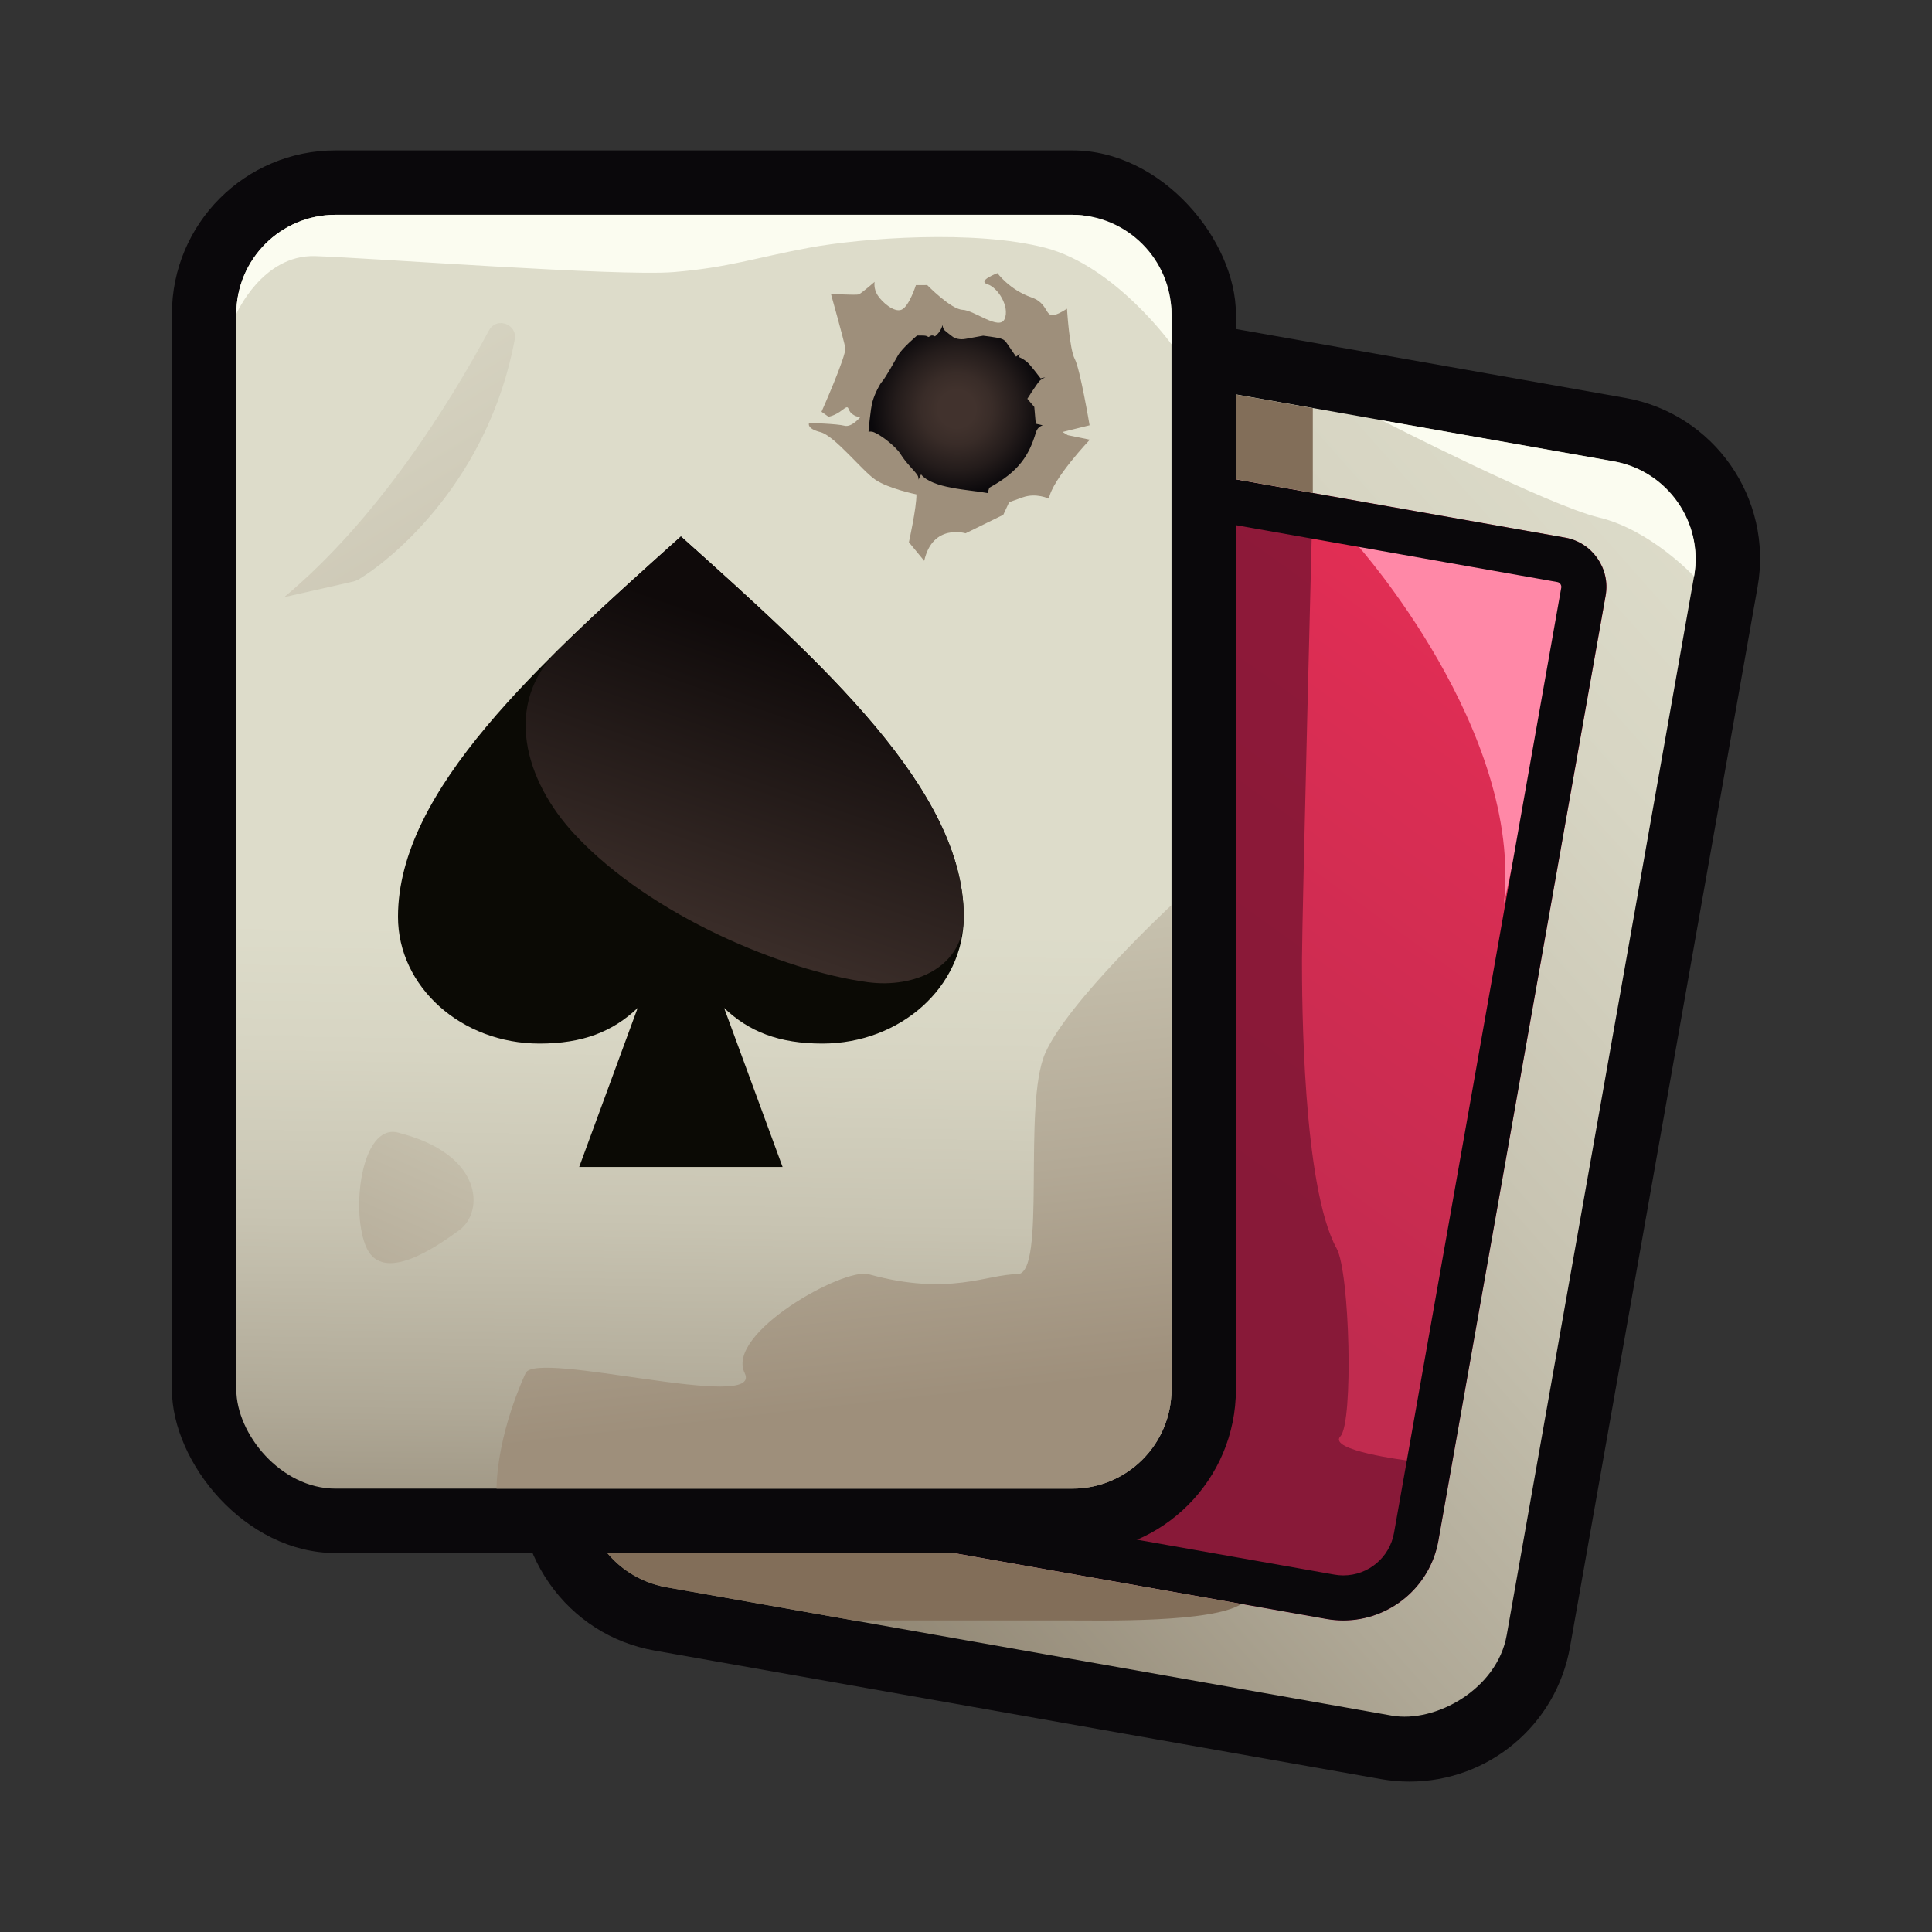 <?xml version="1.0" encoding="UTF-8"?>
<svg xmlns="http://www.w3.org/2000/svg" xmlns:xlink="http://www.w3.org/1999/xlink" id="Layer_1" width="150" height="150" version="1.1" viewBox="0 0 150 150">
  <rect x="0" y="0" width="150" height="150" fill="#333333" stroke="none"/>
  <defs>
    <linearGradient id="linear-gradient" x1="19.469" y1="140.808" x2="132.667" y2="40.316" gradientTransform="translate(151.389 -21.484) rotate(79.966)" gradientUnits="userSpaceOnUse">
      <stop offset="0" stop-color="#5a4935"></stop>
      <stop offset=".03" stop-color="#604f3b"></stop>
      <stop offset=".267" stop-color="#8c816e"></stop>
      <stop offset=".49" stop-color="#afa896"></stop>
      <stop offset=".693" stop-color="#c8c4b2"></stop>
      <stop offset=".87" stop-color="#d7d5c3"></stop>
      <stop offset="1" stop-color="#dddcca"></stop>
    </linearGradient>
    <linearGradient id="linear-gradient1" x1="82.43" y1="87.994" x2="115.043" y2="42.493" gradientUnits="userSpaceOnUse">
      <stop offset="0" stop-color="#c12b4f"></stop>
      <stop offset="1" stop-color="#e52e55"></stop>
    </linearGradient>
    <linearGradient id="linear-gradient2" x1="53.545" y1="146.368" x2="54.572" y2="71.929" gradientTransform="matrix(1,0,0,1,0,0)" xlink:href="#linear-gradient"></linearGradient>
    <linearGradient id="linear-gradient3" x1="51.145" y1="82.596" x2="62.46" y2="50.239" gradientUnits="userSpaceOnUse">
      <stop offset=".177" stop-color="#43342f"></stop>
      <stop offset="1" stop-color="#0f0a0a"></stop>
    </linearGradient>
    <radialGradient id="radial-gradient" cx="74.29" cy="31.752" fx="74.29" fy="31.752" r="6.695" gradientUnits="userSpaceOnUse">
      <stop offset=".217" stop-color="#41322d"></stop>
      <stop offset=".413" stop-color="#392c28"></stop>
      <stop offset=".708" stop-color="#241c1b"></stop>
      <stop offset="1" stop-color="#0a080b"></stop>
    </radialGradient>
    <linearGradient id="linear-gradient4" x1="67.289" y1="115.293" x2="58.562" y2="38.288" gradientUnits="userSpaceOnUse">
      <stop offset=".078" stop-color="#9e8f7b"></stop>
      <stop offset=".297" stop-color="#b3a996"></stop>
      <stop offset=".576" stop-color="#cac5b2"></stop>
      <stop offset=".82" stop-color="#d8d6c3"></stop>
      <stop offset="1" stop-color="#dddcca"></stop>
    </linearGradient>
    <linearGradient id="linear-gradient5" x1="20.091" y1="120.081" x2="47.428" y2="58.477" xlink:href="#linear-gradient4"></linearGradient>
    <linearGradient id="linear-gradient6" x1="45.647" y1="60.05" x2="16.267" y2="11.949" xlink:href="#linear-gradient4"></linearGradient>
  </defs>
  <g>
    <path d="M126.195,30.895l-56.409-9.981c-.726-.128-1.467-.194-2.201-.194-6.156,0-11.401,4.397-12.472,10.456l-14.562,82.298c-.588,3.322.158,6.68,2.099,9.457,1.942,2.776,4.841,4.629,8.163,5.217l56.409,9.981c.726.128,1.467.194,2.201.194,6.155,0,11.4-4.397,12.473-10.455l14.562-82.299c1.216-6.875-3.387-13.458-10.262-14.674Z" fill="#0a080b"></path>
    <rect x="39.054" y="43.217" width="98.9" height="72.608" rx="7.702" ry="7.702" transform="translate(-5.221 152.817) rotate(-79.966)" fill="url(#linear-gradient)"></rect>
    <path d="M124.03,49.803l-12.353,69.816c-.721,4.077-4.625,6.798-8.692,6.079l-43.928-7.772c-4.077-.721-6.8-4.615-6.079-8.692l12.353-69.816c.72-4.067,4.615-6.8,8.692-6.079l43.928,7.772c4.067.72,6.798,4.625,6.079,8.692Z" fill="#fff"></path>
    <path d="M124.662,46.233l-12.984,73.386c-.721,4.077-4.625,6.798-8.692,6.079l-47.498-8.404c-2.107-.373-3.513-2.383-3.14-4.49l12.984-73.386c.72-4.067,4.615-6.8,8.692-6.079l47.498,8.404c2.098.371,3.512,2.392,3.14,4.49Z" fill="url(#linear-gradient1)"></path>
    <path d="M101.925,38.268s-.84,33.148-.84,36.228.04,17.634,2.695,22.444c1.013,1.834,1.316,13.476.289,14.575s5.134,1.869,5.134,1.869l2.474,6.235s-4.249,3.27-6.471,4.674c-2.221,1.404-27.833-5.106-27.833-5.106l15.914-80.57,8.637-.349Z" fill="#7a1433" opacity=".8"></path>
    <path d="M105.392,42.33s12.898,14.438,11.358,27.914l5.775-26.567s-15.497-2.503-17.134-1.348Z" fill="#ff88a7"></path>
  </g>
  <path d="M72.714,36.723h0c.232,0,.467.021.7.062l47.498,8.404c.121.021.196.097.238.157.042.06.087.156.066.277l-12.984,73.386c-.339,1.914-1.994,3.304-3.937,3.304-.232,0-.467-.021-.699-.062l-47.498-8.404c-.204-.036-.34-.231-.304-.434l12.985-73.386c.339-1.914,1.994-3.303,3.936-3.304M72.713,33.223c-3.57,0-6.74,2.567-7.381,6.194l-12.985,73.386c-.373,2.107,1.033,4.118,3.141,4.49l47.498,8.404c.44.078.877.115,1.309.115,3.564,0,6.74-2.558,7.383-6.194l12.984-73.386c.372-2.098-1.042-4.119-3.14-4.49l-47.498-8.404c-.44-.078-.878-.116-1.311-.116h0Z" fill="#0a080b"></path>
  <path d="M52.975,109.228c-.72,4.08,2.01,7.97,6.08,8.7l37.328,6.605c-2.29,1.47-10.818,1.275-13.458,1.275h-16.64l-14.601-2.583c-3.744-.765-5.99-3.684-6.31-6.957-.199-2.028.591-4.759,1.192-8.159l12.35-69.82c.11-.63.27-1.25.46-1.85,1.34-4.18,4.56-7.39,8.53-8.85.19-.07.38-.13.57-.19.19-.06.39-.12.58-.17.2-.06.39-.11.59-.15,1.75-.4,3.61-.46,5.48-.13l26.8,4.74v6.58l-27.9-4.93c-4.08-.72-7.97,2.01-8.69,6.08l-12.36,69.81Z" fill="#826e59"></path>
  <rect x="13.348" y="11.677" width="82.608" height="108.9" rx="12.702" ry="12.702" fill="#0a080b"></rect>
  <rect x="18.348" y="16.677" width="72.608" height="98.9" rx="7.702" ry="7.702" fill="url(#linear-gradient2)"></rect>
  <path d="M49.507,78.257c-1.933,1.843-4.265,2.765-7.625,2.765-6.062,0-10.982-4.409-10.982-9.843,0-9.843,10.982-19.687,21.964-29.53,10.982,9.843,21.963,19.687,21.963,29.53,0,5.434-4.919,9.843-10.981,9.843-3.36,0-5.693-.922-7.625-2.765l.592,1.61,3.948,10.738h-15.793l3.948-10.738.592-1.61h0Z" fill="#0b0a05" fill-rule="evenodd"></path>
  <path d="M74.827,71.183c0,.025,0,.051,0,.076-.032,3.777-3.752,5.506-7.494,4.993-6.459-.885-16.738-5.094-22.668-11.42-4.022-4.292-5.555-10.212-1.365-14.339,2.992-2.947,6.278-5.894,9.567-8.84,10.98,9.84,21.96,19.68,21.96,29.53Z" fill="url(#linear-gradient3)" fill-rule="evenodd"></path>
  <g>
    <path d="M82.841,23.969s.19,3.141.603,3.902,1.151,5.149,1.151,5.149l-2.101.519.412.249,1.706.352s-2.908,3.06-3.178,4.576c0,0-.985-.476-2.035-.101l-1.049.374-.456.98-2.926,1.436s-2.559-.784-3.212,2.139l-1.189-1.444s.606-2.734.583-3.716c0,0-2.139-.435-3.177-1.132-1.038-.696-3.168-3.42-4.282-3.704s-.872-.708-.872-.708c0,0,2.159.059,2.744.215s1.271-.72,1.271-.72c0,0-.228.133-.664-.187-.436-.32-.154-.801-.759-.325s-1.089.532-1.089.532l-.54-.384s1.947-4.378,1.847-4.956-1.117-4.204-1.117-4.204c0,0,1.969.129,2.173.041s1.22-.965,1.22-.965c0,0-.104.509.235,1.038s1.291,1.378,1.871,1.113c.58-.264,1.101-1.902,1.101-1.902l.876-.002s1.842,1.889,2.748,1.92c.906.031,2.864,1.65,3.265.705s-.513-2.427-1.337-2.692.775-.859.775-.859c0,0,.941,1.293,2.647,1.884,1.706.592.708,2.184,2.756.876Z" fill="#9e8f7b"></path>
    <path d="M81.148,29.293l-.355.083s-.788-1.04-1.028-1.246c-.384-.33-.685-.416-.685-.416l.108-.241-.301.22s-.64-.936-.69-1.007c-.137-.198-.215-.313-.526-.406-.312-.093-1.34-.215-1.34-.215,0,0-.949.167-1.368.247-.419.081-.817-.023-1.023-.188-.172-.138-.416-.309-.582-.46-.178-.163-.177-.439-.177-.439,0,0-.117.544-.59.891-.091-.052-.223-.102-.33-.045-.068.036-.166.095-.166.095,0,0-.131-.064-.19-.085-.121-.044-.704-.027-.704-.027,0,0-1.147.965-1.473,1.525-.249.427-.944,1.714-1.273,2.085-.147.166-.526.863-.707,1.495-.18.632-.316,2.363-.316,2.363l.034-.005c.07-.011.14-.013.21-.004s.137.027.201.057c.439.201.852.512,1.12.733.317.261.716.619.932.968.402.648.988,1.194,1.261,1.561.161.216.121.416.121.416l.2-.416c.887,1.1,3.717,1.182,5.168,1.449l.129-.414c2.289-1.25,3.091-2.507,3.625-4.311.137-.463.535-.53.535-.53l-.552-.129-.114-1.301-.541-.635s.777-1.224.979-1.418c.059-.057.407-.25.407-.25Z" fill="url(#radial-gradient)"></path>
  </g>
  <path d="M90.956,70.27s-8.025,7.458-9.808,11.502.142,17.177-2.168,17.156-5.238,1.749-11.548,0c-1.927-.534-11.139,4.6-9.614,7.68,1.526,3.08-16.186-1.821-17.009,0-2.342,5.179-2.257,8.97-2.257,8.97h44.702c4.253,0,7.702-3.448,7.702-7.702v-37.606Z" fill="url(#linear-gradient4)"></path>
  <path d="M30.9,87.934c-2.895-.725-3.706,6.289-2.422,8.984,1.283,2.695,5.262,0,7.187-1.412s1.893-5.904-4.765-7.572Z" fill="url(#linear-gradient5)"></path>
  <path d="M37.967,25.646c-3.116,5.785-8.653,14.681-15.906,20.718l5.311-1.202c.18-.041.348-.103.506-.199,2.688-1.628,10.042-7.719,12.087-18.597.226-1.201-1.418-1.795-1.998-.719Z" fill="url(#linear-gradient6)" opacity=".43"></path>
  <path d="M131.526,44.749s-3.36-3.61-7.38-4.57c-4.02-.97-16.84-7.53-16.84-7.53,0,0,.04,0,.1.01l17.88,3.17c4.17.74,6.98,4.75,6.24,8.92Z" fill="#fbfcf0"></path>
  <path d="M18.348,24.379s2.012-4.619,6.119-4.495,23.556,1.59,27.821,1.242,6.356-1.118,10.508-1.888,12.916-1.412,18.352,0c5.436,1.412,9.808,7.496,9.808,7.496v-2.327c0-4.269-3.461-7.731-7.731-7.731H26.05c-4.253,0-7.702,3.448-7.702,7.702h0Z" fill="#fbfcf0"></path>
</svg>
